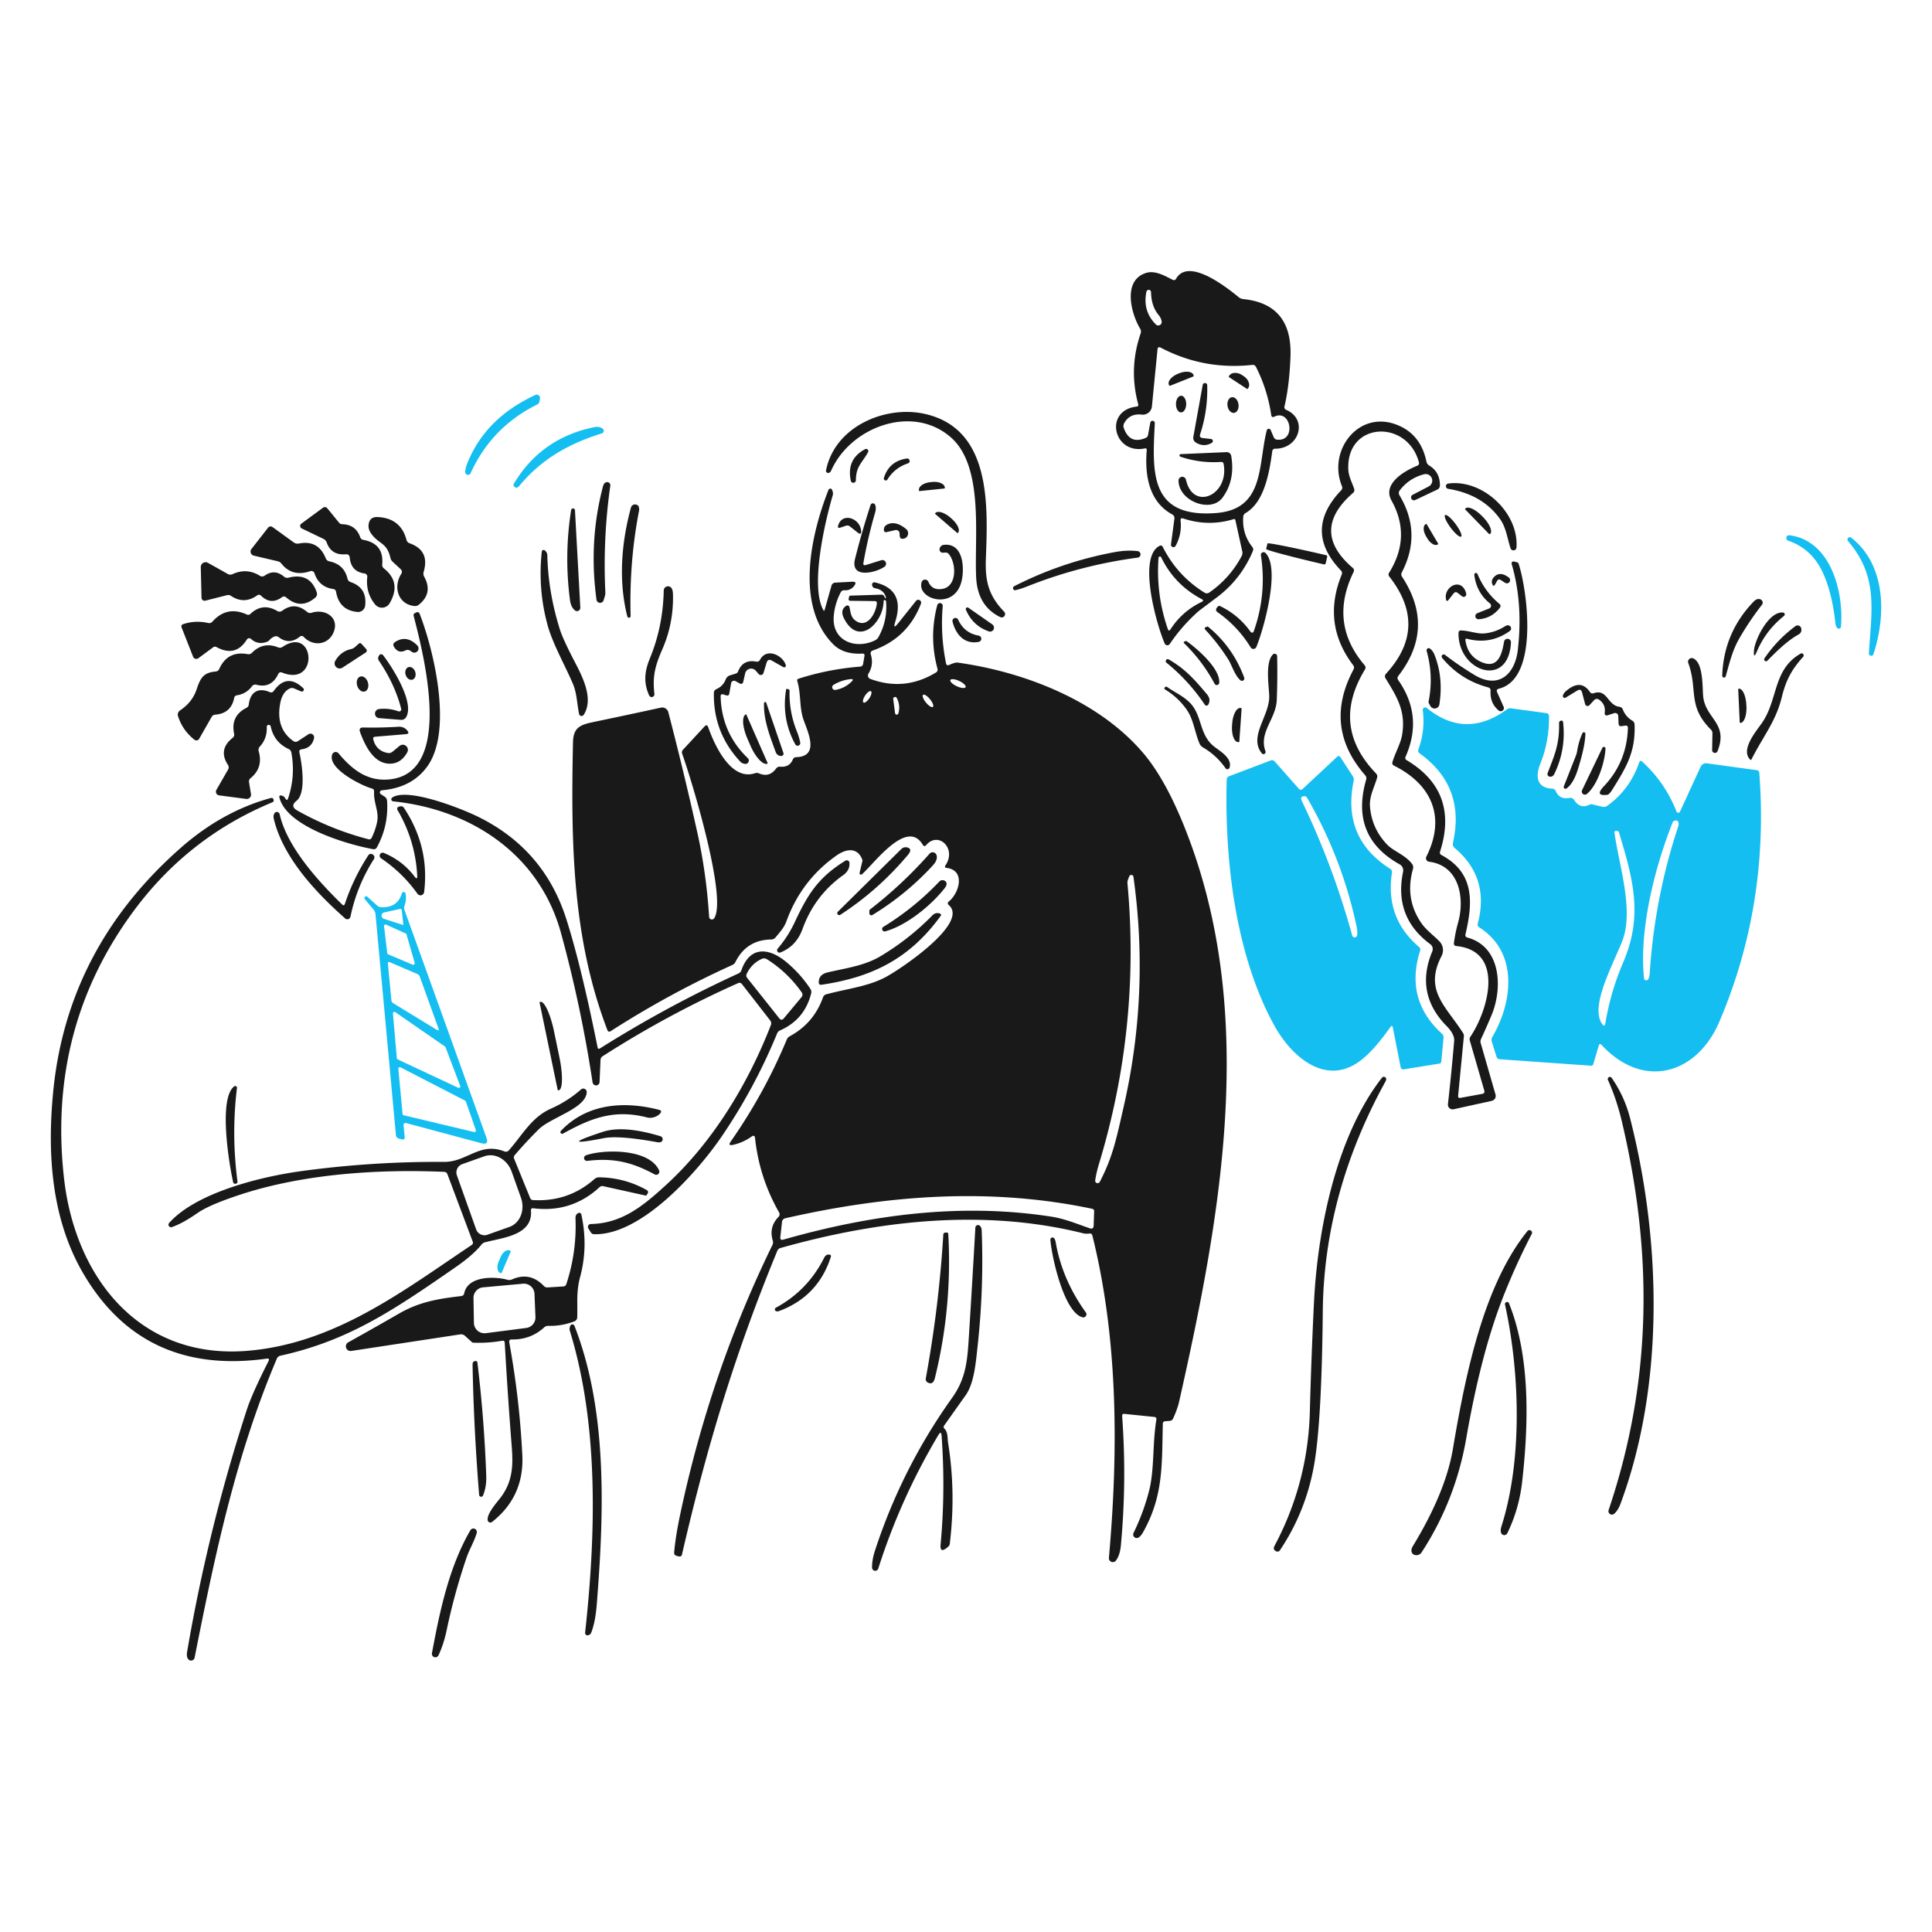 <?xml version="1.0" encoding="UTF-8" standalone="no"?>
<!DOCTYPE svg PUBLIC "-//W3C//DTD SVG 1.1//EN" "http://www.w3.org/Graphics/SVG/1.1/DTD/svg11.dtd">
<svg xmlns="http://www.w3.org/2000/svg" version="1.1" viewBox="0.00 0.00 400.00 400.00">
<path fill="#191919" d="
  M 237.02 92.84
  C 230.54 94.17 228.46 84.99 235.31 84.18
  Q 235.77 84.13 235.65 83.68
  Q 233.66 76.28 236.16 69.03
  Q 236.33 68.52 236.06 68.06
  C 234.13 64.85 232.39 58.03 237.28 56.51
  C 239.15 55.93 241.10 57.08 242.77 57.92
  Q 243.24 58.15 243.50 57.70
  C 246.00 53.37 253.51 59.10 256.46 61.53
  Q 256.86 61.86 257.39 61.92
  Q 267.58 62.94 267.18 73.79
  Q 266.97 79.72 265.93 84.19
  A 0.57 0.56 18.5 0 0 266.26 84.84
  C 270.89 86.80 269.01 92.96 263.96 92.90
  A 0.55 0.55 0.0 0 0 263.42 93.37
  C 262.84 97.53 261.88 103.91 257.88 106.22
  A 0.97 0.95 -13.6 0 0 257.40 106.99
  Q 257.14 110.54 259.27 113.23
  Q 259.59 113.63 259.39 114.10
  Q 256.93 119.94 251.94 123.68
  Q 248.22 126.48 248.19 126.50
  Q 244.73 129.56 242.19 133.33
  A 0.60 0.60 0.0 0 1 241.14 133.24
  C 239.52 129.51 235.46 115.47 240.05 113.02
  Q 240.50 112.78 240.74 113.24
  Q 243.74 119.20 249.41 122.72
  A 0.86 0.86 0.0 0 0 250.35 122.69
  Q 254.63 119.72 257.07 115.13
  Q 257.31 114.67 257.20 114.17
  L 255.77 107.68
  Q 255.70 107.40 255.42 107.48
  Q 250.21 109.08 245.00 107.35
  Q 244.36 107.14 244.43 107.81
  Q 244.72 110.60 243.39 113.03
  A 0.51 0.51 0.0 0 1 242.44 112.72
  L 243.15 107.37
  A 0.86 0.83 -72.7 0 0 242.72 106.52
  C 237.85 103.88 236.99 98.37 237.42 93.19
  Q 237.45 92.75 237.02 92.84
  Z
  M 239.86 65.19
  C 238.72 63.80 238.35 62.20 238.31 60.47
  A 0.48 0.48 0.0 0 0 237.36 60.39
  Q 236.53 64.38 239.30 67.17
  A 0.71 0.71 0.0 0 0 240.51 66.58
  Q 240.43 65.88 239.86 65.19
  Z
  M 263.19 85.91
  Q 262.42 80.68 260.05 75.99
  Q 259.80 75.49 259.25 75.55
  Q 249.20 76.64 240.32 71.98
  Q 239.72 71.67 239.65 72.34
  L 238.49 84.15
  A 1.89 1.88 6.0 0 1 236.39 85.84
  Q 233.88 85.55 232.75 87.62
  A 1.20 1.20 0.0 0 0 232.67 88.62
  Q 233.90 92.08 237.19 90.67
  Q 237.61 90.50 237.69 90.05
  L 238.15 87.54
  A 0.47 0.47 0.0 0 1 239.09 87.65
  C 238.59 97.63 237.86 107.28 251.76 106.22
  C 261.86 105.45 260.43 96.37 262.27 89.10
  A 0.43 0.43 0.0 0 1 263.08 89.03
  L 263.70 90.49
  Q 263.90 90.98 264.43 91.03
  C 268.44 91.43 267.28 84.62 263.85 86.26
  Q 263.28 86.54 263.19 85.91
  Z
  M 240.41 115.38
  A 0.29 0.29 0.0 0 0 239.86 115.49
  Q 239.31 123.07 241.78 130.22
  Q 241.99 130.83 242.34 130.29
  Q 244.77 126.54 248.79 124.62
  Q 249.37 124.34 248.80 124.04
  Q 243.17 121.07 240.41 115.38
  Z"
/>
<path fill="#191919" d="
  M 242.30 79.85
  A 0.20 0.20 0.0 0 1 242.04 79.74
  L 242.00 79.65
  A 2.61 1.40 -21.8 0 1 243.90 77.38
  L 244.15 77.28
  A 2.61 1.40 -21.8 0 1 247.09 77.61
  L 247.13 77.71
  A 0.20 0.20 0.0 0 1 247.01 77.97
  L 242.30 79.85
  Z"
/>
<path fill="#191919" d="
  M 254.48 78.10
  A 0.16 0.16 0.0 0 1 254.44 77.88
  L 254.51 77.77
  A 2.17 1.55 33.1 0 1 257.17 77.66
  L 257.47 77.86
  A 2.17 1.55 33.1 0 1 258.44 80.34
  L 258.37 80.45
  A 0.16 0.16 0.0 0 1 258.15 80.50
  L 254.48 78.10
  Z"
/>
<path fill="#191919" d="
  M 248.98 90.69
  L 250.74 90.89
  A 0.43 0.43 0.0 0 1 250.91 91.68
  Q 249.30 92.62 247.69 91.69
  Q 246.92 91.25 247.08 90.38
  L 249.00 79.74
  A 0.47 0.47 0.0 0 1 249.94 79.81
  Q 250.09 85.00 248.48 89.90
  Q 248.25 90.60 248.98 90.69
  Z"
/>
<path fill="#14bef0" d="
  M 96.77 95.87
  Q 100.51 86.55 110.83 81.78
  A 0.69 0.69 0.0 0 1 111.80 82.53
  L 111.68 83.15
  A 0.81 0.80 82.1 0 1 111.24 83.74
  Q 101.81 88.39 97.44 97.95
  A 0.59 0.59 0.0 0 1 96.31 97.65
  Q 96.39 96.81 96.77 95.87
  Z"
/>
<ellipse fill="#191919" cx="0.00" cy="0.00" transform="translate(244.53,83.66) rotate(90.4)" rx="1.73" ry="1.06"/>
<ellipse fill="#191919" cx="0.00" cy="0.00" transform="translate(255.28,83.86) rotate(81.7)" rx="1.64" ry="1.15"/>
<path fill="#191919" d="
  M 196.84 90.53
  C 188.87 83.58 176.08 88.44 172.10 97.40
  Q 171.91 97.83 171.57 97.91
  A 0.45 0.45 0.0 0 1 171.02 97.38
  C 172.86 88.26 183.24 83.95 191.27 85.65
  C 205.38 88.64 204.51 104.85 204.11 115.83
  C 203.94 120.57 204.81 123.43 207.90 126.65
  A 0.70 0.70 0.0 0 1 207.08 127.76
  Q 202.37 125.46 202.10 119.48
  C 201.71 111.05 203.76 96.56 196.84 90.53
  Z"
/>
<path fill="#191919" d="
  M 295.81 100.71
  A 1.36 1.36 0.0 0 0 294.84 98.19
  Q 291.71 99.01 289.79 101.54
  A 0.89 0.88 -42.3 0 0 289.74 102.53
  Q 294.45 110.36 290.24 118.49
  Q 289.99 118.96 290.28 119.41
  Q 297.23 129.97 289.53 139.91
  Q 289.17 140.37 289.51 140.84
  Q 294.71 148.27 291.01 156.67
  Q 290.81 157.13 291.24 157.39
  Q 302.12 163.89 298.15 176.32
  Q 298.00 176.79 298.43 177.02
  C 305.20 180.66 305.02 186.59 303.41 193.44
  Q 303.29 193.96 303.81 194.11
  C 310.87 196.03 311.12 204.69 308.80 210.20
  Q 307.77 212.66 306.64 215.10
  A 1.22 1.21 49.7 0 0 306.57 215.99
  L 309.63 226.61
  A 1.05 1.04 -14.3 0 1 308.85 227.92
  L 300.96 229.66
  A 0.98 0.97 -2.8 0 1 299.78 228.60
  Q 300.51 222.15 301.07 215.51
  C 301.16 214.47 300.39 213.32 299.56 212.49
  Q 292.87 205.74 296.54 196.97
  A 1.26 1.26 0.0 0 0 296.12 195.48
  Q 288.55 189.89 290.49 180.50
  A 1.42 1.42 0.0 0 0 289.79 178.96
  Q 279.44 173.21 282.85 161.41
  Q 282.99 160.91 282.65 160.51
  Q 273.89 150.50 280.22 138.63
  Q 280.48 138.15 280.15 137.71
  Q 273.65 129.14 277.78 118.98
  Q 277.98 118.49 277.62 118.11
  Q 269.72 109.87 277.66 101.53
  Q 278.04 101.14 277.83 100.64
  C 274.75 93.11 281.58 84.40 289.82 88.21
  Q 294.23 90.24 295.33 95.58
  A 1.22 1.20 -81.0 0 0 295.90 96.38
  Q 298.11 97.70 298.12 100.46
  Q 298.13 101.09 297.56 101.37
  L 293.02 103.52
  A 0.60 0.60 0.0 0 1 292.48 102.44
  L 295.81 100.71
  Z
  M 301.02 195.22
  Q 301.31 193.05 301.89 190.98
  C 303.31 185.92 302.13 179.20 295.87 178.41
  A 0.73 0.73 0.0 0 1 295.31 177.36
  C 299.41 169.19 296.44 162.44 288.64 158.53
  Q 288.14 158.28 288.30 157.74
  C 288.89 155.80 289.99 153.94 290.29 152.16
  C 291.12 147.20 289.16 144.19 286.88 140.47
  Q 286.55 139.94 286.97 139.48
  Q 295.85 129.80 287.63 119.36
  A 0.67 0.67 0.0 0 1 287.59 118.59
  Q 292.27 111.11 288.08 103.60
  C 286.16 100.15 290.84 97.45 293.41 96.43
  Q 293.91 96.23 293.77 95.71
  C 291.36 86.75 278.76 87.28 279.15 97.14
  C 279.21 98.63 279.86 99.73 280.36 101.18
  Q 280.54 101.71 280.11 102.07
  Q 271.10 109.92 280.10 117.60
  A 0.67 0.66 -56.8 0 1 280.26 118.39
  Q 275.07 128.98 282.52 137.72
  Q 282.88 138.15 282.59 138.63
  Q 275.46 150.34 284.88 160.12
  Q 285.27 160.53 285.10 161.07
  C 284.49 163.10 283.48 164.91 283.64 166.97
  Q 284.01 171.59 287.25 174.92
  C 288.53 176.24 291.00 177.03 292.37 178.89
  A 1.16 1.15 -55.5 0 1 292.55 179.88
  Q 290.79 186.07 294.28 191.12
  C 295.28 192.57 296.77 193.62 298.01 194.89
  A 2.63 2.63 0.0 0 1 298.46 197.93
  C 294.74 205.09 299.40 208.32 302.93 213.91
  A 1.07 1.02 -59.6 0 1 303.08 214.55
  L 301.89 226.86
  Q 301.84 227.40 302.37 227.30
  L 306.87 226.48
  Q 307.47 226.37 307.30 225.78
  L 304.30 215.39
  A 0.88 0.86 54.5 0 1 304.41 214.67
  C 308.11 209.20 311.64 196.89 301.53 195.87
  Q 300.94 195.81 301.02 195.22
  Z"
/>
<path fill="#14bef0" d="
  M 124.60 89.73
  C 117.77 91.86 112.15 95.02 107.55 100.56
  Q 107.20 100.97 106.94 100.97
  Q 106.73 100.97 106.54 100.81
  Q 106.18 100.50 106.42 100.09
  Q 112.09 90.68 122.99 88.45
  Q 124.13 88.21 124.80 88.78
  A 0.56 0.55 -33.3 0 1 124.60 89.73
  Z"
/>
<path fill="#191919" d="
  M 179.72 93.62
  C 178.41 95.98 177.24 96.49 177.20 99.43
  A 0.53 0.53 0.0 0 1 176.15 99.53
  Q 175.21 95.08 179.10 93.00
  A 0.46 0.45 0.3 0 1 179.72 93.62
  Z"
/>
<path fill="#191919" d="
  M 252.79 95.64
  Q 248.48 95.93 244.40 94.56
  A 0.28 0.27 52.8 0 1 244.47 94.02
  L 253.95 93.61
  A 0.94 0.94 0.0 0 1 254.91 94.39
  Q 255.77 99.45 253.09 103.06
  C 250.69 106.27 244.04 103.78 244.00 99.50
  A 0.78 0.78 0.0 0 1 245.54 99.32
  C 247.01 105.89 254.52 102.53 253.34 96.07
  Q 253.26 95.61 252.79 95.64
  Z"
/>
<path fill="#191919" d="
  M 187.94 95.95
  Q 185.23 96.87 183.73 99.28
  A 0.41 0.40 69.8 0 1 183.00 98.94
  Q 184.09 95.49 187.69 94.94
  A 0.52 0.52 0.0 0 1 187.94 95.95
  Z"
/>
<path fill="#191919" d="
  M 124.85 100.67
  Q 125.05 99.90 125.64 99.82
  A 0.64 0.64 0.0 0 1 126.36 100.54
  Q 124.80 111.51 125.33 122.59
  Q 125.35 123.07 125.20 123.54
  L 124.97 124.28
  A 0.76 0.75 -40.2 0 1 123.50 124.16
  Q 121.84 112.06 124.85 100.67
  Z"
/>
<path fill="#191919" d="
  M 190.41 101.67
  A 0.14 0.14 0.0 0 1 190.25 101.54
  L 190.25 101.48
  A 2.51 1.40 -5.9 0 1 192.60 99.83
  L 192.98 99.79
  A 2.51 1.40 -5.9 0 1 195.62 100.93
  L 195.62 100.99
  A 0.14 0.14 0.0 0 1 195.50 101.14
  L 190.41 101.67
  Z"
/>
<path fill="#191919" d="
  M 310.53 107.41
  Q 306.89 102.34 299.80 101.20
  A 0.55 0.55 0.0 0 1 299.81 100.12
  C 306.89 99.12 314.49 106.12 313.97 113.38
  A 0.63 0.63 0.0 0 1 312.75 113.53
  C 312.03 111.36 311.84 109.22 310.53 107.41
  Z"
/>
<path fill="#191919" d="
  M 183.42 123.70
  Q 183.01 122.11 181.22 121.80
  Q 180.60 121.69 180.55 121.06
  A 0.47 0.46 -85.8 0 1 181.11 120.57
  Q 187.47 122.02 185.36 128.71
  Q 184.79 130.50 185.96 129.03
  L 189.65 124.41
  A 0.60 0.59 74.8 0 1 190.67 125.00
  Q 187.94 132.12 180.73 134.67
  Q 180.10 134.89 180.30 135.53
  Q 180.93 137.64 179.81 139.46
  A 0.75 0.75 0.0 0 0 180.19 140.56
  Q 187.28 143.19 193.78 139.23
  Q 194.24 138.95 194.09 138.43
  Q 192.32 131.86 194.05 125.29
  A 0.58 0.57 -35.3 0 1 195.18 125.48
  Q 194.68 131.46 195.86 137.31
  Q 195.98 137.91 196.53 137.66
  Q 197.79 137.11 198.25 137.18
  C 211.97 139.08 227.41 145.00 236.69 155.91
  Q 241.20 161.22 245.16 171.05
  C 260.56 209.36 252.86 251.38 244.12 290.22
  Q 243.79 291.67 242.89 293.67
  Q 242.68 294.14 242.17 294.18
  L 241.25 294.25
  Q 240.76 294.29 240.75 294.78
  C 240.54 303.24 240.90 309.67 236.68 317.20
  Q 236.16 318.12 235.65 318.37
  A 0.73 0.73 0.0 0 1 234.68 317.40
  Q 236.80 313.03 237.92 308.59
  C 239.02 304.29 238.59 298.89 239.41 293.94
  Q 239.50 293.41 238.96 293.36
  L 232.81 292.73
  Q 232.29 292.68 232.33 293.20
  Q 233.31 306.63 232.06 320.01
  Q 231.87 321.99 231.05 323.09
  A 0.81 0.81 0.0 0 1 229.59 322.53
  C 231.54 300.44 231.53 277.37 226.16 255.79
  Q 226.04 255.33 225.57 255.39
  Q 224.85 255.49 224.25 255.34
  C 203.51 250.16 181.70 252.71 161.58 258.39
  A 0.98 0.97 3.1 0 0 160.94 258.96
  C 152.43 279.57 146.44 299.05 141.19 321.88
  A 0.49 0.48 -77.3 0 1 140.62 322.25
  L 140.14 322.14
  Q 139.52 322.00 139.58 321.37
  Q 139.87 318.06 140.83 313.53
  Q 147.07 284.07 159.92 257.77
  Q 160.14 257.32 159.99 256.83
  Q 159.16 254.04 161.15 251.98
  Q 161.59 251.53 161.28 250.98
  Q 157.17 243.77 156.31 235.49
  A 0.37 0.36 68.7 0 0 155.73 235.23
  Q 153.94 236.54 151.77 237.03
  Q 150.62 237.28 151.30 236.32
  Q 158.24 226.40 162.90 215.22
  A 1.38 1.38 0.0 0 1 163.52 214.54
  Q 168.48 211.85 170.39 206.50
  Q 170.57 206.00 171.08 205.86
  C 175.27 204.72 179.67 204.27 183.38 202.29
  C 186.63 200.55 200.66 191.07 196.45 187.40
  Q 196.00 187.00 196.47 186.62
  C 198.62 184.86 199.93 180.19 195.99 179.69
  Q 195.45 179.62 195.75 179.16
  C 198.12 175.68 194.29 172.02 191.76 174.96
  Q 191.36 175.42 191.05 174.90
  C 187.79 169.40 181.07 178.70 178.46 181.01
  A 0.30 0.30 0.0 0 1 177.97 180.71
  L 178.54 178.32
  A 0.67 0.63 42.9 0 0 178.51 177.92
  C 177.44 175.29 175.08 175.78 173.15 177.15
  Q 165.89 182.28 162.83 190.72
  C 162.35 192.06 161.43 193.03 160.57 194.08
  Q 160.22 194.50 159.66 194.51
  Q 154.56 194.59 152.27 199.16
  Q 152.06 199.59 151.62 199.79
  Q 138.55 205.71 126.47 213.47
  Q 125.96 213.80 125.74 213.23
  C 118.48 194.22 118.19 174.69 118.63 153.75
  C 118.69 150.83 119.86 150.12 122.62 149.54
  Q 129.90 148.02 136.83 146.51
  A 1.31 1.30 76.4 0 1 138.37 147.46
  Q 141.58 159.79 144.40 172.48
  Q 146.24 180.78 146.82 189.84
  A 0.57 0.57 0.0 0 0 147.86 190.12
  C 150.60 186.00 143.30 161.81 141.23 156.04
  A 0.80 0.79 56.5 0 1 141.39 155.24
  L 145.85 150.42
  Q 146.38 149.85 146.64 150.59
  C 147.86 154.09 151.28 161.74 156.29 160.09
  A 1.26 1.24 47.1 0 1 157.18 160.13
  Q 159.28 161.03 160.69 159.11
  A 0.93 0.93 0.0 0 1 161.53 158.73
  Q 163.43 158.92 164.15 157.24
  Q 164.35 156.77 164.85 156.76
  C 170.00 156.62 166.97 151.02 166.25 148.67
  C 165.50 146.23 165.84 143.61 165.07 141.00
  Q 164.96 140.64 165.32 140.52
  Q 171.53 138.53 178.06 138.02
  Q 178.61 137.98 178.70 137.44
  L 178.98 135.80
  Q 179.06 135.30 178.55 135.32
  Q 174.65 135.53 172.54 133.42
  C 164.58 125.45 167.83 110.81 171.53 101.42
  A 0.40 0.40 0.0 0 1 172.26 101.38
  Q 172.37 101.60 172.44 101.96
  Q 172.50 102.25 172.39 102.62
  C 170.78 108.07 167.72 121.28 170.44 126.27
  Q 170.63 126.63 170.74 126.24
  L 172.15 121.25
  A 0.84 0.84 0.0 0 1 172.92 120.63
  L 176.44 120.44
  Q 177.51 120.39 176.88 121.26
  Q 176.14 122.28 174.82 122.21
  Q 174.29 122.19 174.05 122.65
  Q 172.78 125.12 172.61 127.74
  C 172.29 132.71 177.13 134.53 181.16 132.58
  A 1.65 1.63 1.8 0 0 181.86 131.93
  Q 183.80 128.47 183.44 124.50
  Q 183.42 124.32 183.25 124.26
  Q 182.96 124.16 182.95 124.47
  C 182.86 129.00 177.73 134.02 174.72 127.99
  Q 173.87 126.29 175.21 125.42
  A 0.44 0.43 67.0 0 1 175.87 125.69
  C 176.12 126.79 176.15 127.78 177.10 128.48
  C 179.52 130.24 181.33 127.04 181.54 124.95
  Q 181.59 124.45 181.09 124.45
  L 176.10 124.39
  Q 175.60 124.38 175.72 123.90
  Q 175.77 123.72 175.80 123.55
  Q 175.85 123.32 176.08 123.32
  L 182.48 123.12
  Q 182.95 123.11 183.10 123.55
  Q 183.15 123.70 183.28 123.80
  Q 183.49 123.95 183.42 123.70
  Z
  M 172.96 142.84
  Q 174.90 142.51 176.31 141.12
  Q 176.92 140.52 176.07 140.61
  Q 174.17 140.82 172.57 141.80
  A 0.57 0.56 24.6 0 0 172.96 142.84
  Z
  M 199.917 142.265
  A 1.74 0.60 25.0 0 0 198.594 140.986
  A 1.74 0.60 25.0 0 0 196.763 140.795
  A 1.74 0.60 25.0 0 0 198.086 142.074
  A 1.74 0.60 25.0 0 0 199.917 142.265
  Z
  M 178.775 145.446
  A 1.40 0.52 123.6 0 0 179.983 144.568
  A 1.40 0.52 123.6 0 0 180.325 143.114
  A 1.40 0.52 123.6 0 0 179.117 143.992
  A 1.40 0.52 123.6 0 0 178.775 145.446
  Z
  M 193.148 146.358
  A 1.61 0.54 50.8 0 0 192.548 144.769
  A 1.61 0.54 50.8 0 0 191.112 143.862
  A 1.61 0.54 50.8 0 0 191.712 145.451
  A 1.61 0.54 50.8 0 0 193.148 146.358
  Z
  M 185.66 144.50
  A 0.39 0.39 0.0 0 0 184.93 144.73
  L 185.31 147.64
  A 0.35 0.35 0.0 0 0 186.00 147.69
  Q 186.47 146.06 185.66 144.50
  Z
  M 227.70 244.69
  C 230.38 239.51 231.08 235.99 232.68 228.98
  Q 238.02 205.50 234.67 181.54
  A 0.45 0.45 0.0 0 0 233.80 181.44
  Q 233.71 181.68 233.53 182.14
  Q 233.40 182.50 233.43 182.88
  Q 236.15 212.59 227.51 241.05
  Q 226.99 242.78 226.75 244.39
  A 0.51 0.50 -27.4 0 0 227.70 244.69
  Z
  M 225.60 254.30
  Q 226.40 254.58 226.43 253.74
  L 226.53 250.81
  Q 226.55 250.36 226.10 250.26
  C 204.95 245.81 183.73 247.42 162.62 252.22
  Q 161.97 252.37 161.90 253.03
  L 161.56 256.12
  Q 161.48 256.85 162.19 256.65
  C 180.31 251.48 198.97 248.99 217.71 251.90
  C 220.39 252.31 223.02 253.40 225.60 254.30
  Z"
/>
<path fill="#191919" d="
  M 130.56 127.54
  A 0.35 0.34 37.3 0 1 129.88 127.63
  C 128.04 120.34 128.61 112.53 130.63 105.09
  A 0.88 0.88 0.0 0 1 132.20 104.81
  Q 132.25 104.88 132.32 105.27
  Q 132.36 105.50 132.31 105.73
  Q 130.26 116.28 130.56 127.54
  Z"
/>
<path fill="#191919" d="
  M 179.27 116.98
  L 182.49 115.98
  A 0.76 0.76 0.0 0 1 183.16 117.31
  C 181.49 118.53 175.98 119.98 177.02 115.74
  Q 178.38 110.26 180.24 104.55
  A 0.51 0.51 0.0 0 1 181.19 104.52
  Q 181.46 105.18 181.17 106.19
  Q 179.68 111.29 178.76 116.53
  Q 178.65 117.17 179.27 116.98
  Z"
/>
<path fill="#191919" d="
  M 71.59 114.76
  Q 68.60 115.01 67.65 112.34
  Q 67.46 111.81 66.95 111.56
  L 62.47 109.41
  A 0.58 0.58 0.0 0 1 62.38 108.42
  L 66.80 105.17
  Q 67.37 104.75 67.82 105.30
  L 70.19 108.21
  A 0.86 0.86 0.0 0 0 70.84 108.53
  Q 73.66 108.60 74.58 111.23
  Q 74.73 111.68 75.21 111.77
  Q 79.54 112.55 79.13 116.87
  Q 79.09 117.37 79.48 117.68
  Q 83.18 120.61 80.67 124.90
  A 1.84 1.84 0.0 0 1 77.65 125.13
  Q 75.68 122.69 76.04 119.46
  A 0.66 0.65 7.6 0 0 75.48 118.73
  Q 72.68 118.35 72.41 115.45
  Q 72.34 114.70 71.59 114.76
  Z"
/>
<path fill="#191919" d="
  M 120.15 125.81
  A 0.69 0.69 0.0 0 1 119.01 126.36
  Q 118.19 125.65 118.01 124.25
  Q 116.78 114.88 118.25 105.59
  A 0.40 0.40 0.0 0 1 119.04 105.63
  L 120.15 125.81
  Z"
/>
<path fill="#191919" d="
  M 303.38 105.50
  A 0.15 0.15 0.0 0 1 303.39 105.29
  L 303.41 105.27
  A 3.52 1.36 45.8 0 1 306.84 106.85
  L 307.05 107.06
  A 3.52 1.36 45.8 0 1 308.53 110.53
  L 308.50 110.55
  A 0.15 0.15 0.0 0 1 308.29 110.55
  L 303.38 105.50
  Z"
/>
<path fill="#191919" d="
  M 193.64 106.42
  A 0.11 0.11 0.0 0 1 193.62 106.26
  L 193.65 106.23
  A 2.93 1.33 40.8 0 1 196.74 107.14
  L 197.01 107.38
  A 2.93 1.33 40.8 0 1 198.36 110.30
  L 198.33 110.33
  A 0.11 0.11 0.0 0 1 198.18 110.34
  L 193.64 106.42
  Z"
/>
<ellipse fill="#191919" cx="0.00" cy="0.00" transform="translate(300.85,108.87) rotate(53.3)" rx="2.78" ry="0.64"/>
<path fill="#191919" d="
  M 82.92 117.81
  L 81.27 116.28
  A 1.52 1.50 -74.8 0 1 80.83 115.50
  C 80.10 112.30 78.48 112.71 76.90 110.55
  Q 76.21 109.60 76.31 108.69
  Q 76.48 106.96 78.21 107.05
  Q 82.96 107.28 84.16 111.77
  Q 84.30 112.30 84.81 112.48
  Q 89.02 113.97 87.72 118.38
  Q 87.56 118.93 87.84 119.43
  Q 89.69 122.80 86.73 125.19
  Q 86.32 125.52 85.80 125.47
  C 82.40 125.12 81.37 121.51 83.06 118.84
  Q 83.42 118.27 82.92 117.81
  Z"
/>
<path fill="#191919" d="
  M 175.16 108.84
  L 174.01 109.23
  Q 173.33 109.46 173.54 108.77
  C 174.40 105.99 178.10 107.30 178.29 109.92
  Q 178.36 110.87 177.60 110.28
  L 175.95 108.98
  A 0.86 0.85 54.8 0 0 175.16 108.84
  Z"
/>
<path fill="#191919" d="
  M 185.36 109.75
  L 183.58 110.16
  Q 183.03 110.28 183.00 109.72
  Q 182.95 108.82 184.02 108.46
  Q 185.65 107.92 187.59 109.52
  A 1.14 1.14 0.0 0 1 186.58 111.51
  Q 186.26 111.44 186.25 110.45
  A 0.73 0.73 0.0 0 0 185.36 109.75
  Z"
/>
<path fill="#191919" d="
  M 297.74 112.53
  A 0.13 0.13 0.0 0 1 297.69 112.71
  L 297.64 112.74
  A 2.20 1.19 59.5 0 1 295.50 111.45
  L 295.25 111.03
  A 2.20 1.19 59.5 0 1 295.16 108.53
  L 295.21 108.50
  A 0.13 0.13 0.0 0 1 295.39 108.55
  L 297.74 112.53
  Z"
/>
<path fill="#191919" d="
  M 68.99 121.95
  Q 66.05 121.53 65.10 118.67
  A 0.67 0.66 -18.6 0 0 64.25 118.25
  Q 60.50 119.52 58.26 116.68
  Q 57.96 116.31 57.49 116.20
  L 52.55 115.04
  A 0.87 0.87 0.0 0 1 52.06 113.66
  L 55.51 109.24
  A 0.66 0.65 -52.8 0 1 56.40 109.11
  L 60.80 112.29
  Q 61.30 112.65 61.90 112.53
  Q 65.90 111.75 67.43 115.57
  Q 67.65 116.11 68.23 116.23
  Q 71.25 116.86 71.94 119.79
  Q 72.07 120.34 72.61 120.52
  Q 76.05 121.69 75.60 125.41
  A 1.49 1.47 6.0 0 1 73.99 126.70
  Q 70.23 126.34 69.58 122.53
  Q 69.49 122.02 68.99 121.95
  Z"
/>
<path fill="#14bef0" d="
  M 377.16 118.08
  Q 374.91 113.57 370.28 111.96
  A 0.58 0.58 0.0 0 1 370.55 110.83
  C 379.05 111.96 381.76 122.54 381.15 129.75
  A 0.44 0.44 0.0 0 1 380.37 130.00
  Q 380.07 129.63 380.00 129.01
  Q 379.26 122.26 377.16 118.08
  Z"
/>
<path fill="#14bef0" d="
  M 386.93 135.26
  C 387.52 126.06 388.87 119.36 382.61 112.01
  A 0.48 0.48 0.0 0 1 383.27 111.32
  C 390.52 116.96 390.50 127.52 387.87 135.45
  A 0.49 0.48 56.2 0 1 386.93 135.26
  Z"
/>
<path fill="#191919" d="
  M 195.74 114.40
  L 195.25 114.43
  A 0.88 0.74 -45.5 0 1 195.37 112.81
  C 199.48 112.32 199.70 117.63 199.10 120.25
  C 197.68 126.46 189.77 124.13 190.81 120.54
  A 0.75 0.74 41.3 0 1 192.21 120.45
  Q 193.03 122.35 195.23 121.90
  C 198.18 121.29 198.01 116.56 196.42 114.69
  Q 196.15 114.38 195.74 114.40
  Z"
/>
<path fill="#191919" d="
  M 274.47 116.63
  A 0.30 0.30 0.0 0 1 274.11 116.85
  L 274.01 116.83
  A 12.28 0.39 13.1 0 1 262.14 113.67
  L 262.41 112.52
  A 12.28 0.39 13.1 0 1 274.46 114.92
  L 274.55 114.94
  A 0.30 0.30 0.0 0 1 274.78 115.30
  L 274.47 116.63
  Z"
/>
<path fill="#191919" d="
  M 118.84 136.73
  C 120.48 139.88 123.03 144.60 120.85 148.00
  A 0.53 0.53 0.0 0 1 119.89 147.82
  C 119.46 145.71 119.44 143.52 118.61 141.57
  C 116.86 137.49 114.43 133.30 113.36 129.39
  Q 111.34 121.98 112.17 114.21
  A 0.38 0.38 0.0 0 1 112.79 113.95
  Q 113.31 114.37 113.32 114.98
  Q 113.50 122.66 115.93 130.36
  Q 116.54 132.29 118.84 136.73
  Z"
/>
<path fill="#191919" d="
  M 212.60 121.44
  Q 211.36 121.93 210.25 122.19
  A 0.44 0.43 -64.9 0 1 209.96 121.38
  Q 219.78 116.36 230.72 114.32
  Q 233.39 113.83 235.57 114.11
  A 0.68 0.68 0.0 0 1 235.57 115.45
  Q 223.69 117.02 212.60 121.44
  Z"
/>
<path fill="#191919" d="
  M 259.64 130.52
  Q 262.28 122.94 261.06 114.98
  A 0.56 0.56 0.0 0 1 262.02 114.50
  C 265.12 117.68 261.72 130.00 260.12 133.94
  A 0.67 0.66 -49.6 0 1 258.94 134.04
  Q 256.24 129.65 252.01 126.70
  A 0.57 0.57 0.0 0 1 251.87 125.92
  L 252.07 125.64
  A 0.44 0.44 0.0 0 1 252.62 125.49
  Q 256.37 127.30 258.80 130.65
  Q 259.34 131.40 259.64 130.52
  Z"
/>
<path fill="#191919" d="
  M 309.98 143.35
  L 311.30 146.31
  A 0.66 0.66 0.0 0 1 310.27 147.09
  Q 308.45 145.56 308.61 143.06
  Q 308.65 142.45 308.06 142.30
  Q 302.34 140.77 298.56 136.18
  A 0.43 0.43 0.0 0 1 299.15 135.57
  Q 302.04 137.79 305.32 139.77
  C 310.20 142.71 313.68 139.69 314.26 134.46
  Q 315.34 124.86 312.97 116.75
  A 0.40 0.40 0.0 0 1 313.45 116.25
  L 314.13 116.43
  A 0.40 0.39 87.0 0 1 314.41 116.69
  C 316.22 122.25 318.69 140.50 310.35 142.58
  Q 309.70 142.74 309.98 143.35
  Z"
/>
<path fill="#191919" d="
  M 58.35 123.66
  Q 56.08 125.32 54.04 123.33
  Q 53.66 122.97 53.24 123.27
  Q 50.53 125.20 47.79 123.35
  A 0.97 0.96 -35.4 0 0 47.01 123.22
  L 42.51 124.36
  A 0.64 0.63 82.0 0 1 41.72 123.76
  L 41.57 117.42
  A 1.00 1.00 0.0 0 1 43.06 116.53
  L 47.13 118.82
  Q 47.62 119.10 48.14 118.87
  Q 51.11 117.52 53.82 119.22
  A 0.86 0.86 0.0 0 0 54.78 119.19
  Q 56.86 117.72 58.81 119.40
  A 1.02 1.01 -31.5 0 0 59.70 119.61
  Q 64.17 118.47 65.58 122.64
  A 1.00 0.99 60.2 0 1 65.29 123.72
  Q 62.27 126.30 59.26 123.69
  Q 58.82 123.32 58.35 123.66
  Z"
/>
<path fill="#191919" d="
  M 308.31 125.98
  A 0.61 0.61 0.0 0 0 308.47 124.93
  Q 305.69 122.70 305.24 119.02
  A 0.35 0.34 -60.0 0 1 305.90 118.84
  Q 307.40 122.48 310.42 125.01
  Q 310.87 125.39 310.51 125.86
  Q 308.84 128.00 306.16 128.21
  A 0.65 0.65 0.0 0 1 305.86 126.96
  L 308.31 125.98
  Z"
/>
<path fill="#191919" d="
  M 309.94 120.30
  L 309.56 120.97
  Q 309.21 121.60 308.96 120.92
  Q 308.68 120.18 309.27 119.52
  Q 310.50 118.15 312.37 119.56
  A 0.67 0.67 0.0 0 1 311.59 120.65
  L 310.76 120.11
  Q 310.24 119.76 309.94 120.30
  Z"
/>
<path fill="#191919" d="
  M 300.95 122.87
  L 299.93 124.17
  Q 299.49 124.72 299.37 124.03
  C 298.89 121.37 302.68 119.43 303.56 122.88
  A 0.55 0.55 0.0 0 1 302.68 123.45
  L 301.82 122.77
  Q 301.33 122.39 300.95 122.87
  Z"
/>
<path fill="#191919" d="
  M 137.14 134.40
  C 135.56 138.00 135.08 140.14 135.49 143.70
  A 0.57 0.57 0.0 0 1 134.41 144.00
  C 133.26 141.48 133.39 139.12 134.53 136.36
  Q 137.27 129.74 137.42 122.25
  A 0.88 0.88 0.0 0 1 138.31 121.39
  Q 139.29 121.41 139.33 123.01
  Q 139.49 129.01 137.14 134.40
  Z"
/>
<path fill="#191919" d="
  M 360.07 132.24
  C 358.69 134.64 358.05 137.31 357.30 139.99
  A 0.37 0.37 0.0 0 1 356.57 139.88
  Q 356.88 130.98 363.07 124.56
  Q 363.81 123.79 364.52 124.11
  A 0.72 0.71 30.8 0 1 364.80 125.20
  Q 362.12 128.66 360.07 132.24
  Z"
/>
<path fill="#191919" d="
  M 51.87 127.08
  Q 54.37 124.73 57.37 126.48
  Q 57.93 126.81 58.45 126.43
  Q 61.06 124.51 63.59 126.70
  A 0.93 0.91 56.2 0 0 64.46 126.88
  C 67.44 125.91 70.49 127.99 68.95 131.16
  C 67.79 133.55 64.76 133.87 62.87 131.85
  A 0.58 0.57 -40.8 0 0 62.09 131.80
  Q 59.89 133.59 57.70 131.92
  Q 57.28 131.60 56.79 131.80
  Q 56.21 132.03 55.78 132.53
  A 1.13 1.09 -78.7 0 1 55.29 132.87
  Q 53.39 133.58 51.96 132.28
  A 0.55 0.55 0.0 0 0 51.12 132.39
  Q 48.80 136.13 44.84 133.98
  Q 44.45 133.77 44.10 134.04
  L 41.06 136.28
  A 0.71 0.71 0.0 0 1 39.98 135.97
  L 37.61 129.94
  Q 37.40 129.39 37.96 129.21
  Q 40.48 128.39 43.07 128.98
  Q 43.62 129.11 44.00 128.68
  Q 46.97 125.37 51.06 127.21
  Q 51.51 127.42 51.87 127.08
  Z"
/>
<path fill="#191919" d="
  M 200.49 125.82
  L 205.45 129.28
  A 0.82 0.81 71.9 0 1 204.72 130.72
  Q 201.38 129.56 199.98 126.23
  A 0.34 0.34 0.0 0 1 200.49 125.82
  Z"
/>
<path fill="#191919" d="
  M 59.66 165.26
  Q 61.21 160.61 60.32 155.80
  Q 60.23 155.30 59.78 155.09
  Q 56.74 153.68 56.05 150.40
  A 0.42 0.41 37.8 0 0 55.23 150.50
  Q 55.34 152.90 53.78 154.59
  A 0.99 0.98 58.3 0 0 53.56 155.54
  Q 54.54 158.93 51.88 161.11
  Q 51.48 161.44 51.56 161.96
  L 51.96 164.39
  A 0.88 0.88 0.0 0 1 50.97 165.41
  L 45.36 164.67
  A 0.76 0.76 0.0 0 1 44.80 163.54
  L 47.21 159.35
  Q 47.50 158.84 47.18 158.34
  Q 45.12 155.18 48.16 152.77
  Q 48.58 152.44 48.47 151.91
  Q 47.71 148.23 51.01 146.56
  Q 51.45 146.34 51.51 145.85
  C 51.80 143.35 53.40 142.25 55.84 143.29
  Q 56.35 143.51 56.67 143.06
  Q 59.38 139.26 62.77 142.47
  A 0.41 0.41 0.0 0 1 62.33 143.15
  L 60.86 142.52
  Q 60.42 142.34 60.00 142.54
  Q 58.49 143.25 58.04 145.50
  Q 56.99 150.80 60.75 153.44
  A 0.82 0.81 -43.8 0 0 61.67 153.45
  L 63.86 152.02
  A 0.76 0.76 0.0 0 1 65.02 152.80
  Q 64.60 154.84 62.45 155.14
  Q 61.85 155.22 61.99 155.80
  C 62.50 158.06 63.44 164.18 61.39 165.80
  Q 59.98 166.92 61.54 167.80
  Q 68.51 171.73 76.29 173.76
  Q 76.74 173.88 76.95 173.45
  Q 77.72 171.89 78.07 170.20
  C 78.53 168.03 77.33 166.32 77.45 163.89
  Q 77.48 163.38 76.99 163.25
  C 74.92 162.69 67.79 159.17 68.77 156.22
  A 0.77 0.77 0.0 0 1 70.09 155.97
  C 72.84 159.26 75.99 161.81 80.58 161.37
  C 94.16 160.09 87.60 135.10 85.64 127.51
  Q 85.54 127.10 85.92 126.93
  L 86.17 126.81
  Q 86.68 126.57 86.89 127.10
  C 89.91 134.88 93.69 151.16 88.58 158.52
  Q 85.41 163.08 79.04 163.62
  A 0.44 0.44 0.0 0 0 78.84 164.42
  L 79.62 164.93
  Q 80.10 165.24 80.14 165.81
  Q 80.48 170.95 78.04 175.42
  Q 77.77 175.91 77.22 175.81
  C 71.48 174.74 59.36 171.07 57.86 165.15
  Q 57.71 164.58 58.29 164.71
  Q 58.81 164.83 59.08 165.31
  Q 59.43 165.94 59.66 165.26
  Z"
/>
<path fill="#191919" d="
  M 363.76 134.85
  Q 363.01 136.62 363.14 134.71
  C 363.28 132.56 366.13 126.57 369.14 126.81
  A 0.40 0.40 0.0 0 1 369.36 127.52
  Q 365.60 130.52 363.76 134.85
  Z"
/>
<path fill="#191919" d="
  M 202.66 132.89
  C 199.80 133.46 197.94 131.51 197.23 128.77
  A 0.62 0.62 0.0 0 1 198.40 128.35
  Q 199.69 131.10 202.64 131.60
  A 0.66 0.66 0.0 0 1 202.66 132.89
  Z"
/>
<path fill="#191919" d="
  M 303.40 132.56
  Q 303.87 135.92 306.88 137.14
  C 310.32 138.53 311.00 135.11 311.41 132.81
  A 0.72 0.72 0.0 0 1 312.83 132.97
  C 312.39 142.63 301.84 139.11 301.97 131.05
  Q 301.98 130.52 302.50 130.53
  C 304.17 130.57 305.85 131.28 307.33 131.14
  Q 309.60 130.93 311.58 129.67
  Q 312.19 129.28 312.61 129.61
  A 0.65 0.64 -44.2 0 1 312.59 130.64
  Q 308.56 133.53 303.75 132.25
  Q 303.34 132.14 303.40 132.56
  Z"
/>
<path fill="#191919" d="
  M 372.36 131.37
  C 370.02 132.67 367.82 134.85 365.91 136.80
  A 0.39 0.39 0.0 0 1 365.31 136.31
  Q 367.95 132.43 371.72 129.64
  A 0.77 0.76 66.4 0 1 372.93 130.12
  Q 373.09 130.97 372.36 131.37
  Z"
/>
<path fill="#191919" d="
  M 254.32 136.56
  Q 252.20 133.22 249.50 130.32
  A 0.28 0.28 0.0 0 1 249.59 129.87
  Q 249.74 129.81 249.87 129.75
  Q 250.02 129.68 250.15 129.78
  Q 255.27 133.99 257.59 140.27
  A 0.50 0.50 0.0 0 1 256.78 140.82
  C 255.65 139.82 254.95 137.56 254.32 136.56
  Z"
/>
<path fill="#191919" d="
  M 83.94 134.67
  Q 82.44 135.39 81.56 133.89
  Q 81.23 133.30 81.79 132.93
  Q 84.18 131.36 86.41 133.65
  A 0.87 0.87 0.0 0 1 85.29 134.97
  L 84.97 134.75
  Q 84.48 134.41 83.94 134.67
  Z"
/>
<path fill="#191919" d="
  M 251.47 141.56
  Q 248.97 136.89 245.15 133.17
  A 0.21 0.21 0.0 0 1 245.24 132.81
  Q 245.39 132.77 245.52 132.73
  Q 245.62 132.70 245.70 132.76
  C 247.90 134.33 252.66 138.44 252.43 141.36
  A 0.51 0.51 0.0 0 1 251.47 141.56
  Z"
/>
<path fill="#191919" d="
  M 43.81 148.45
  L 41.23 152.97
  A 0.65 0.65 0.0 0 1 40.27 153.16
  Q 37.82 151.25 36.86 148.28
  A 1.05 1.04 -25.8 0 1 37.28 147.08
  Q 39.83 145.39 40.72 142.69
  C 41.51 140.29 42.19 139.24 44.65 139.03
  Q 45.17 138.98 45.39 138.50
  Q 47.10 134.69 51.26 135.43
  Q 51.79 135.53 52.17 135.15
  Q 54.48 132.80 57.58 134.03
  Q 58.07 134.23 58.51 133.93
  C 65.20 129.41 66.12 142.34 58.41 139.25
  Q 57.85 139.03 57.60 139.57
  Q 56.16 142.57 53.10 141.77
  Q 52.51 141.62 52.15 142.11
  Q 50.98 143.66 49.02 143.96
  A 0.65 0.64 -88.7 0 0 48.49 144.47
  Q 47.87 147.70 44.58 147.96
  Q 44.06 148.00 43.81 148.45
  Z"
/>
<path fill="#191919" d="
  M 73.49 133.97
  L 74.26 133.27
  A 0.41 0.40 -42.5 0 1 74.83 133.29
  L 75.75 134.31
  Q 76.19 134.79 75.65 135.14
  L 70.90 138.23
  A 1.05 1.05 0.0 0 1 69.42 136.82
  Q 70.53 134.88 72.66 134.39
  Q 73.13 134.29 73.49 133.97
  Z"
/>
<path fill="#191919" d="
  M 296.94 135.43
  Q 298.88 140.15 298.01 145.84
  A 1.00 1.00 0.0 0 1 296.15 146.18
  L 295.85 145.64
  A 0.61 0.59 -55.5 0 1 295.78 145.23
  Q 296.83 139.97 295.37 134.77
  A 0.45 0.45 0.0 0 1 296.09 134.30
  Q 296.68 134.78 296.94 135.43
  Z"
/>
<path fill="#191919" d="
  M 149.20 144.21
  Q 149.41 151.78 154.83 156.97
  A 0.70 0.70 0.0 0 1 154.19 158.15
  Q 154.05 158.12 153.84 158.06
  Q 153.55 157.97 153.33 157.75
  Q 147.65 151.74 147.80 143.45
  A 0.84 0.84 0.0 0 1 148.31 142.68
  Q 149.71 142.06 150.26 140.65
  Q 150.51 140.02 151.16 139.82
  L 152.33 139.46
  Q 152.68 139.35 152.82 139.00
  Q 153.82 136.46 156.56 136.98
  Q 157.10 137.08 157.36 136.59
  C 158.70 134.04 162.06 135.63 162.69 137.71
  A 0.35 0.35 0.0 0 1 162.18 138.12
  L 159.81 136.78
  Q 158.99 136.31 158.71 137.22
  L 158.07 139.34
  A 0.59 0.58 32.8 0 1 157.07 139.55
  L 156.47 138.86
  A 1.27 1.27 0.0 0 0 154.28 139.41
  L 153.86 141.24
  A 0.44 0.44 0.0 0 1 153.21 141.53
  L 152.27 141.02
  A 0.62 0.61 -70.8 0 0 151.37 141.46
  L 150.99 143.60
  Q 150.90 144.12 150.39 143.97
  L 149.76 143.78
  Q 149.18 143.60 149.20 144.21
  Z"
/>
<path fill="#191919" d="
  M 264.34 144.95
  C 264.18 148.85 260.57 151.64 262.00 155.53
  A 0.44 0.44 0.0 0 1 261.24 155.96
  C 258.45 152.51 262.88 148.20 262.78 144.10
  C 262.72 141.96 261.90 137.11 263.55 135.49
  A 0.52 0.51 67.3 0 1 264.42 135.85
  Q 264.52 140.64 264.34 144.95
  Z"
/>
<path fill="#191919" d="
  M 362.60 157.26
  A 0.14 0.14 0.0 0 1 362.38 157.29
  C 360.29 155.27 363.53 151.48 364.79 149.68
  C 368.18 144.79 367.02 138.64 372.80 135.32
  A 0.43 0.43 0.0 0 1 373.33 135.98
  C 371.03 138.51 369.78 140.73 368.91 144.31
  C 367.66 149.40 365.10 152.34 362.60 157.26
  Z"
/>
<path fill="#191919" d="
  M 83.06 146.74
  Q 81.75 141.66 78.45 136.79
  Q 78.11 136.30 78.49 135.70
  A 0.50 0.50 0.0 0 1 79.31 135.65
  C 80.84 137.58 85.96 145.34 84.08 148.49
  A 1.14 1.14 0.0 0 1 83.02 149.04
  L 78.50 148.68
  A 0.95 0.94 -46.0 0 1 78.47 146.80
  Q 80.52 146.56 82.48 147.27
  A 0.44 0.44 0.0 0 0 83.06 146.74
  Z"
/>
<path fill="#191919" d="
  M 354.23 151.06
  C 349.29 146.12 351.58 142.85 349.54 137.27
  A 0.77 0.76 1.9 0 1 350.57 136.31
  C 352.64 137.23 352.45 142.07 352.61 144.01
  C 352.99 148.81 357.93 149.63 355.60 155.52
  A 0.58 0.58 0.0 0 1 354.48 155.30
  L 354.54 151.83
  A 1.06 1.05 23.3 0 0 354.23 151.06
  Z"
/>
<path fill="#191919" d="
  M 249.44 145.90
  Q 246.13 140.96 241.52 137.22
  A 0.42 0.41 79.1 0 1 241.98 136.53
  C 245.43 138.51 247.38 140.77 249.87 143.72
  Q 250.78 144.80 250.16 145.88
  A 0.43 0.42 43.2 0 1 249.44 145.90
  Z"
/>
<ellipse fill="#191919" cx="0.00" cy="0.00" transform="translate(84.98,139.42) rotate(72.1)" rx="1.36" ry="1.04"/>
<ellipse fill="#191919" cx="0.00" cy="0.00" transform="translate(75.06,141.62) rotate(73.6)" rx="1.62" ry="1.16"/>
<path fill="#191919" d="
  M 336.47 150.24
  L 335.75 150.34
  Q 335.14 150.43 335.11 149.82
  L 335.04 148.23
  A 0.63 0.63 0.0 0 0 334.21 147.65
  L 332.79 148.11
  A 0.43 0.43 0.0 0 1 332.23 147.63
  Q 332.51 145.85 331.04 144.84
  A 0.76 0.75 -51.1 0 0 330.05 144.95
  L 329.07 146.01
  A 0.52 0.52 0.0 0 1 328.19 145.79
  L 327.55 143.37
  Q 327.32 142.51 326.57 142.97
  L 324.15 144.44
  A 0.39 0.38 81.9 0 1 323.58 144.01
  Q 323.72 143.50 324.31 143.01
  Q 327.29 140.49 329.20 143.29
  Q 329.47 143.68 329.93 143.53
  C 332.84 142.54 332.74 146.02 335.31 146.34
  A 0.82 0.81 -6.4 0 1 335.98 146.87
  Q 336.56 148.38 337.96 149.21
  A 0.94 0.94 0.0 0 1 338.42 149.98
  C 338.64 155.70 336.71 158.83 333.86 163.41
  Q 333.18 164.50 332.81 164.55
  Q 330.06 164.91 332.07 162.78
  Q 336.81 157.78 337.04 150.75
  Q 337.06 150.15 336.47 150.24
  Z"
/>
<path fill="#191919" d="
  M 245.70 146.94
  Q 243.95 144.43 241.27 142.78
  Q 240.89 142.54 241.23 142.26
  Q 241.43 142.09 241.61 142.21
  C 243.17 143.33 244.76 143.97 246.20 145.34
  C 248.99 148.00 248.17 152.02 251.34 154.54
  C 252.63 155.56 255.15 156.94 254.57 158.92
  A 0.47 0.46 -54.2 0 1 253.74 159.06
  Q 251.87 156.38 249.04 154.73
  A 1.71 1.66 -86.9 0 1 248.34 153.93
  C 247.32 151.48 247.12 148.98 245.70 146.94
  Z"
/>
<path fill="#191919" d="
  M 359.88 142.73
  A 0.14 0.14 0.0 0 1 360.01 142.58
  L 360.02 142.58
  A 3.42 1.39 87.4 0 1 361.56 145.94
  L 361.58 146.19
  A 3.42 1.39 87.4 0 1 360.34 149.67
  L 360.33 149.67
  A 0.14 0.14 0.0 0 1 360.19 149.54
  L 359.88 142.73
  Z"
/>
<path fill="#191919" d="
  M 164.97 151.39
  Q 165.49 152.70 165.68 153.76
  A 0.55 0.55 0.0 0 1 164.66 154.12
  Q 161.76 148.83 162.75 142.79
  Q 162.78 142.57 163.00 142.64
  Q 163.14 142.68 163.28 142.72
  Q 163.48 142.78 163.47 142.98
  Q 163.35 147.35 164.97 151.39
  Z"
/>
<path fill="#191919" d="
  M 160.57 155.63
  C 159.41 152.42 158.07 149.11 158.18 145.59
  A 0.24 0.24 0.0 0 1 158.65 145.52
  L 162.20 155.90
  A 0.46 0.46 0.0 0 1 161.78 156.51
  Q 160.90 156.54 160.57 155.63
  Z"
/>
<path fill="#191919" d="
  M 256.59 153.51
  A 0.15 0.15 0.0 0 1 256.43 153.65
  L 256.31 153.64
  A 3.35 1.47 -86.0 0 1 255.08 150.20
  L 255.11 149.82
  A 3.35 1.47 -86.0 0 1 256.81 146.58
  L 256.93 146.59
  A 0.15 0.15 0.0 0 1 257.06 146.75
  L 256.59 153.51
  Z"
/>
<path fill="#14bef0" d="
  M 347.83 168.04
  L 352.09 158.76
  A 1.25 1.24 16.0 0 1 353.40 158.04
  L 363.74 159.46
  Q 364.20 159.52 364.24 159.98
  Q 366.33 187.22 356.00 211.47
  C 351.25 222.63 340.11 225.54 331.62 216.37
  Q 331.18 215.89 331.00 216.51
  L 329.89 220.28
  Q 329.78 220.67 329.38 220.64
  L 310.52 219.31
  Q 310.00 219.27 309.84 218.78
  L 308.86 215.67
  A 1.27 1.24 -39.0 0 1 308.98 214.67
  C 313.25 207.39 314.36 197.11 306.24 191.99
  A 0.68 0.68 0.0 0 1 305.95 191.24
  Q 308.48 181.71 301.18 175.57
  Q 300.67 175.14 300.82 174.49
  Q 303.45 162.82 293.91 155.97
  A 0.71 0.70 -62.2 0 1 293.66 155.16
  Q 295.11 151.21 294.57 147.03
  A 0.51 0.51 0.0 0 1 295.39 146.57
  Q 303.46 153.13 312.04 146.84
  A 1.08 1.06 -58.3 0 1 312.81 146.65
  L 320.13 147.64
  Q 320.69 147.72 320.70 148.28
  Q 320.78 153.50 318.86 158.25
  C 317.86 160.74 318.21 163.15 321.30 163.27
  Q 321.88 163.29 322.12 163.82
  Q 322.88 165.59 325.00 165.20
  A 0.87 0.86 68.8 0 1 325.88 165.59
  Q 327.13 167.60 329.17 166.57
  A 0.63 0.62 37.8 0 1 329.59 166.52
  L 331.71 167.02
  Q 332.32 167.16 332.83 166.79
  Q 337.49 163.39 339.36 157.89
  Q 339.56 157.28 340.03 157.71
  Q 344.75 162.04 347.10 168.02
  A 0.40 0.40 0.0 0 0 347.83 168.04
  Z
  M 346.28 170.31
  C 342.57 179.70 339.33 192.50 340.38 202.54
  A 0.47 0.47 0.0 0 0 341.27 202.71
  Q 341.52 202.23 341.56 201.50
  Q 342.56 185.88 347.48 171.03
  Q 347.58 170.74 347.55 170.49
  Q 347.49 170.08 347.33 169.98
  A 0.71 0.71 0.0 0 0 346.28 170.31
  Z
  M 334.26 172.38
  C 335.18 179.18 338.41 188.63 335.80 195.02
  C 333.48 200.68 329.25 208.44 331.70 212.00
  Q 332.22 212.75 332.37 211.86
  Q 333.47 205.29 336.08 199.21
  C 340.17 189.64 338.19 182.24 335.16 172.24
  Q 335.12 172.12 335.00 172.09
  Q 334.82 172.05 334.65 172.01
  A 0.33 0.33 0.0 0 0 334.26 172.38
  Z"
/>
<path fill="#191919" d="
  M 158.94 158.01
  A 0.06 0.06 0.0 0 1 158.91 158.09
  L 158.90 158.10
  A 4.78 1.73 66.3 0 1 155.39 154.42
  L 154.76 152.97
  A 4.78 1.73 66.3 0 1 154.42 147.90
  L 154.43 147.89
  A 0.06 0.06 0.0 0 1 154.51 147.92
  L 158.94 158.01
  Z"
/>
<path fill="#191919" d="
  M 320.42 160.07
  C 321.75 156.55 322.88 154.23 322.79 149.82
  Q 322.78 149.45 322.95 149.31
  Q 323.07 149.22 323.23 149.20
  Q 323.58 149.16 323.62 149.51
  Q 324.26 155.14 321.83 160.19
  Q 321.59 160.68 321.22 160.78
  Q 320.97 160.85 320.74 160.77
  A 0.54 0.53 -69.9 0 1 320.42 160.07
  Z"
/>
<path fill="#191919" d="
  M 77.29 153.10
  Q 77.89 155.44 80.25 155.89
  Q 80.82 156.00 81.27 155.63
  L 82.72 154.43
  A 1.06 1.06 0.0 0 1 84.32 155.76
  Q 82.96 158.21 80.52 158.11
  C 77.30 157.97 75.57 154.34 74.56 151.61
  Q 74.18 150.59 75.27 150.62
  Q 78.66 150.70 82.48 150.47
  Q 83.65 150.40 84.35 151.28
  Q 84.87 151.93 84.04 152.00
  L 77.69 152.53
  Q 77.15 152.57 77.29 153.10
  Z"
/>
<path fill="#191919" d="
  M 326.59 159.56
  Q 325.73 162.21 324.35 163.23
  A 0.37 0.37 0.0 0 1 323.78 162.79
  L 326.24 156.54
  Q 326.45 156.01 326.54 155.45
  Q 326.84 153.54 327.63 151.79
  A 0.32 0.32 0.0 0 1 328.24 151.93
  Q 328.16 154.69 326.59 159.56
  Z"
/>
<path fill="#191919" d="
  M 332.40 155.01
  C 332.26 157.85 330.76 162.53 328.55 164.38
  A 0.65 0.65 0.0 0 1 327.55 163.60
  L 331.75 154.84
  A 0.34 0.34 0.0 0 1 332.40 155.01
  Z"
/>
<path fill="#14bef0" d="
  M 287.88 212.63
  C 285.83 215.48 283.34 218.68 280.59 220.32
  C 273.75 224.42 267.17 218.36 263.88 212.41
  C 255.76 197.73 253.51 177.93 253.98 161.42
  Q 254.00 160.89 254.50 160.70
  L 263.04 157.46
  Q 263.57 157.26 263.94 157.68
  L 268.94 163.34
  A 0.50 0.50 0.0 0 0 269.66 163.38
  L 276.82 156.70
  Q 277.23 156.32 277.53 156.79
  L 280.07 160.69
  Q 280.37 161.15 280.26 161.68
  Q 277.81 173.54 287.82 179.88
  Q 288.27 180.17 288.19 180.69
  Q 286.75 190.07 293.80 196.06
  Q 294.17 196.38 294.02 196.84
  Q 290.81 206.97 298.52 214.00
  A 1.04 1.04 0.0 0 1 298.87 214.88
  L 298.41 219.76
  Q 298.37 220.15 297.98 220.21
  L 290.69 221.39
  Q 290.10 221.48 289.98 220.90
  L 288.37 212.74
  Q 288.24 212.12 287.88 212.63
  Z
  M 269.54 165.86
  Q 275.93 179.10 279.97 193.71
  A 0.52 0.52 0.0 0 0 280.98 193.65
  Q 281.09 192.87 280.86 191.78
  Q 277.83 177.58 270.58 165.11
  A 0.54 0.53 75.4 0 0 270.14 164.85
  Q 269.04 164.83 269.54 165.86
  Z"
/>
<path fill="#191919" d="
  M 124.24 217.05
  Q 138.05 208.35 152.90 201.54
  Q 153.34 201.33 153.50 200.88
  C 155.25 195.85 159.16 196.19 162.71 199.11
  Q 165.69 201.56 167.80 204.77
  A 1.11 1.10 35.4 0 1 167.95 205.63
  Q 166.62 211.08 161.50 213.34
  Q 161.07 213.53 160.89 213.97
  Q 156.28 225.20 149.47 235.22
  C 144.57 242.42 132.86 255.82 122.97 255.53
  A 0.83 0.81 74.8 0 1 122.32 255.15
  L 121.82 254.34
  A 0.60 0.60 0.0 0 1 122.32 253.42
  C 128.77 253.29 133.14 249.68 137.86 245.37
  C 147.53 236.54 154.89 224.39 159.60 212.23
  A 0.99 0.99 0.0 0 0 159.46 211.27
  L 153.59 203.72
  A 0.61 0.61 0.0 0 0 152.86 203.53
  Q 138.25 210.03 124.79 218.67
  Q 124.35 218.95 124.33 219.47
  L 124.13 224.04
  A 0.73 0.72 42.1 0 1 122.69 224.11
  Q 120.30 208.33 116.15 193.18
  C 111.69 176.93 97.59 167.58 81.40 165.91
  A 0.43 0.43 0.0 0 1 81.20 165.13
  C 84.32 163.01 95.14 167.26 98.61 168.92
  Q 112.55 175.60 117.23 190.22
  Q 120.32 199.89 123.72 216.83
  Q 123.81 217.32 124.24 217.05
  Z
  M 157.66 198.55
  Q 155.59 199.53 154.60 201.62
  Q 154.39 202.08 154.70 202.47
  L 161.34 210.83
  Q 161.80 211.41 162.28 210.84
  L 165.96 206.43
  A 0.79 0.79 0.0 0 0 166.00 205.48
  Q 163.08 201.33 158.82 198.62
  Q 158.26 198.27 157.66 198.55
  Z"
/>
<path fill="#191919" d="
  M 55.22 281.29
  Q 29.89 284.83 17.46 264.03
  C 10.76 252.83 9.71 239.39 11.01 226.05
  Q 13.90 196.29 37.34 175.61
  Q 45.98 167.98 56.03 165.23
  Q 56.53 165.09 56.65 165.60
  Q 56.73 165.96 56.38 166.11
  Q 39.25 173.22 28.07 188.08
  Q 9.70 212.53 13.26 244.00
  C 15.58 264.49 28.90 281.52 51.25 279.67
  C 69.42 278.16 83.59 267.16 97.64 257.77
  Q 98.04 257.50 97.87 257.06
  L 92.63 243.10
  Q 92.45 242.64 91.96 242.62
  C 78.18 242.02 62.66 243.05 49.52 247.41
  Q 43.30 249.47 40.93 251.12
  Q 37.73 253.34 35.57 254.06
  A 0.53 0.53 0.0 0 1 35.01 253.21
  C 40.64 246.86 54.20 243.59 62.23 242.49
  Q 76.98 240.46 91.90 240.56
  C 96.74 240.59 99.33 236.36 104.46 238.40
  A 0.80 0.79 31.1 0 0 105.33 238.19
  C 108.13 235.04 110.03 231.31 114.07 229.53
  Q 117.49 228.02 120.29 225.56
  A 0.71 0.71 0.0 0 1 121.47 226.13
  C 121.34 229.49 113.99 231.36 111.51 233.84
  Q 108.94 236.39 106.58 239.14
  Q 106.28 239.49 106.45 239.91
  L 109.77 248.06
  Q 109.93 248.44 110.34 248.46
  Q 117.63 248.89 123.06 244.12
  A 1.48 1.46 -65.0 0 1 124.06 243.75
  Q 129.29 243.82 133.85 246.36
  Q 134.40 246.67 134.04 247.18
  L 133.84 247.47
  A 0.16 0.16 0.0 0 1 133.68 247.53
  L 124.87 245.58
  A 0.80 0.78 29.2 0 0 124.16 245.77
  Q 118.34 251.14 110.43 250.16
  Q 109.89 250.10 109.93 250.64
  C 110.35 255.79 104.00 256.24 100.44 257.20
  Q 99.97 257.32 99.67 257.70
  Q 97.96 259.84 94.35 262.34
  C 81.35 271.36 72.13 277.57 58.03 280.69
  A 0.99 0.99 0.0 0 0 57.33 281.27
  C 48.82 301.29 44.50 321.93 40.29 343.21
  A 0.74 0.74 0.0 0 1 39.10 343.64
  Q 38.54 343.17 38.74 342.00
  Q 43.10 316.47 51.11 291.84
  Q 52.19 288.53 55.59 281.81
  Q 55.90 281.19 55.22 281.29
  Z
  M 94.60 243.36
  L 98.58 254.53
  A 1.83 1.83 0.0 0 0 100.91 255.64
  L 105.47 254.02
  A 4.91 4.27 70.4 0 0 107.85 247.96
  L 105.94 242.59
  A 4.91 4.27 70.4 0 0 100.27 239.40
  L 95.71 241.02
  A 1.83 1.83 0.0 0 0 94.60 243.36
  Z"
/>
<path fill="#191919" d="
  M 86.38 181.28
  Q 85.99 173.99 82.29 167.69
  A 0.46 0.45 65.3 0 1 82.53 167.03
  Q 82.91 166.89 83.19 166.94
  Q 83.45 166.98 83.66 167.30
  Q 88.97 175.34 87.81 184.69
  A 0.76 0.76 0.0 0 1 86.43 185.04
  Q 83.32 180.68 78.86 177.68
  A 0.63 0.63 0.0 0 1 79.45 176.58
  Q 83.34 178.19 85.83 181.48
  Q 86.44 182.28 86.38 181.28
  Z"
/>
<path fill="#191919" d="
  M 71.40 187.14
  Q 73.17 181.84 76.19 177.18
  Q 76.64 176.48 77.28 177.00
  A 0.65 0.64 -54.7 0 1 77.42 177.86
  Q 73.89 183.38 72.56 189.79
  A 0.67 0.66 -63.6 0 1 71.47 190.16
  C 65.45 184.84 58.57 177.55 56.68 169.49
  Q 56.53 168.84 56.84 168.37
  A 0.59 0.58 55.3 0 1 57.90 168.57
  C 59.43 175.38 65.94 182.49 70.84 187.27
  Q 71.22 187.65 71.40 187.14
  Z"
/>
<path fill="#191919" d="
  M 187.99 176.98
  Q 181.84 184.31 173.96 189.41
  A 0.41 0.41 0.0 0 1 173.45 188.78
  L 186.61 175.78
  A 1.30 1.29 30.4 0 1 187.86 175.46
  Q 188.99 175.78 187.99 176.98
  Z"
/>
<path fill="#191919" d="
  M 180.63 189.44
  A 0.42 0.42 0.0 0 1 179.99 189.08
  L 179.99 188.56
  A 0.34 0.32 -20.9 0 1 180.11 188.31
  Q 186.86 183.09 192.46 176.74
  A 0.85 0.85 0.0 0 1 193.91 177.07
  Q 194.18 178.04 193.15 179.16
  Q 187.67 185.14 180.63 189.44
  Z"
/>
<path fill="#191919" d="
  M 166.15 192.35
  Q 164.85 195.92 161.56 197.20
  A 0.50 0.49 -80.2 0 1 161.01 196.41
  Q 163.18 193.87 164.58 190.85
  C 167.40 184.79 169.63 181.55 175.02 178.20
  A 0.56 0.55 -17.9 0 1 175.87 178.63
  C 175.95 179.67 175.50 180.53 174.60 181.17
  Q 168.68 185.37 166.15 192.35
  Z"
/>
<path fill="#191919" d="
  M 195.59 183.88
  C 192.78 187.47 187.70 191.60 183.31 192.82
  A 0.51 0.51 0.0 0 1 182.90 191.89
  Q 189.31 187.96 194.48 182.51
  A 0.90 0.89 -48.9 0 1 195.69 182.42
  Q 196.32 182.93 195.59 183.88
  Z"
/>
<path fill="#14bef0" d="
  M 83.55 232.95
  L 83.78 235.34
  Q 83.85 236.07 83.14 235.88
  L 82.59 235.73
  Q 82.02 235.58 81.97 234.99
  L 77.75 189.34
  Q 77.70 188.74 77.31 188.28
  L 75.55 186.18
  A 0.36 0.36 0.0 0 1 76.07 185.68
  L 78.08 187.48
  Q 78.44 187.81 78.93 187.83
  Q 82.30 187.98 83.20 184.97
  A 0.39 0.39 0.0 0 1 83.96 185.01
  Q 84.20 186.29 83.76 187.50
  Q 83.59 187.98 83.76 188.46
  L 100.71 235.54
  Q 101.29 237.13 99.65 236.69
  L 84.06 232.51
  A 0.41 0.41 0.0 0 0 83.55 232.95
  Z
  M 83.49 191.52
  A 0.02 0.02 0.0 0 0 83.51 191.50
  L 83.20 188.52
  Q 83.16 188.12 82.76 188.20
  L 79.54 188.91
  A 0.69 0.69 0.0 0 0 79.48 190.24
  L 83.49 191.52
  Z
  M 80.18 197.34
  A 0.32 0.32 0.0 0 0 80.37 197.59
  L 85.41 199.72
  A 0.32 0.32 0.0 0 0 85.85 199.34
  L 84.17 193.47
  A 0.32 0.32 0.0 0 0 84.00 193.27
  L 79.96 191.44
  A 0.32 0.32 0.0 0 0 79.51 191.76
  L 80.18 197.34
  Z
  M 90.77 212.91
  L 86.92 202.22
  Q 86.78 201.82 86.40 201.66
  L 80.72 199.22
  Q 80.26 199.03 80.31 199.52
  L 81.03 207.07
  Q 81.07 207.49 81.43 207.72
  L 90.41 213.20
  Q 91.00 213.56 90.77 212.91
  Z
  M 94.86 225.21
  A 0.31 0.31 0.0 0 0 95.28 224.82
  L 92.24 216.81
  A 0.31 0.31 0.0 0 0 92.13 216.67
  L 81.83 209.55
  A 0.31 0.31 0.0 0 0 81.35 209.83
  L 82.16 219.08
  A 0.31 0.31 0.0 0 0 82.34 219.34
  L 94.86 225.21
  Z
  M 82.93 220.98
  A 0.32 0.32 0.0 0 0 82.47 221.29
  L 83.35 230.63
  A 0.32 0.32 0.0 0 0 83.59 230.91
  L 98.14 234.37
  A 0.32 0.32 0.0 0 0 98.52 233.96
  L 96.45 228.06
  A 0.32 0.32 0.0 0 0 96.30 227.88
  L 82.93 220.98
  Z"
/>
<path fill="#191919" d="
  M 194.70 189.71
  C 188.33 198.43 180.65 202.34 170.02 203.89
  A 0.44 0.43 84.2 0 1 169.52 203.47
  Q 169.45 201.75 171.40 201.31
  C 175.17 200.44 179.02 199.94 182.32 197.96
  Q 188.18 194.46 193.00 189.56
  Q 193.45 189.10 193.91 189.06
  Q 194.22 189.03 194.49 189.10
  Q 195.04 189.25 194.70 189.71
  Z"
/>
<path fill="#191919" d="
  M 111.72 207.59
  A 0.13 0.13 0.0 0 1 111.82 207.43
  L 111.90 207.42
  A 6.62 1.51 78.3 0 1 114.72 213.59
  L 115.83 218.94
  A 6.62 1.51 78.3 0 1 115.69 225.73
  L 115.61 225.74
  A 0.13 0.13 0.0 0 1 115.46 225.64
  L 111.72 207.59
  Z"
/>
<path fill="#191919" d="
  M 272.04 269.77
  C 272.77 254.70 276.61 235.32 286.12 223.13
  A 0.50 0.49 57.3 0 1 286.99 223.32
  Q 287.05 223.55 286.82 223.96
  Q 274.11 247.07 273.87 271.51
  Q 273.66 292.76 272.28 302.00
  Q 270.73 312.42 264.98 320.99
  A 0.58 0.58 0.0 0 1 264.25 321.19
  Q 263.46 320.84 263.86 320.08
  Q 270.80 307.07 271.19 292.24
  Q 271.49 281.01 272.04 269.77
  Z"
/>
<path fill="#191919" d="
  M 335.50 311.36
  Q 334.98 312.74 334.20 313.41
  A 0.72 0.72 0.0 0 1 333.05 312.63
  C 342.12 285.72 342.22 259.34 335.76 232.07
  Q 334.69 227.56 332.90 223.57
  A 0.44 0.44 0.0 0 1 333.66 223.14
  Q 336.32 226.95 337.49 231.50
  C 343.92 256.71 344.69 286.63 335.50 311.36
  Z"
/>
<path fill="#191919" d="
  M 48.27 244.76
  C 47.45 241.14 45.17 227.43 48.49 224.92
  A 0.36 0.35 -15.4 0 1 49.06 225.24
  Q 47.89 234.89 49.16 244.54
  Q 49.23 245.09 48.68 245.08
  Q 48.53 245.08 48.42 245.02
  Q 48.31 244.95 48.27 244.76
  Z"
/>
<path fill="#191919" d="
  M 133.99 231.36
  C 127.12 229.58 122.23 231.55 116.57 234.70
  A 0.36 0.36 0.0 0 1 116.13 234.14
  C 121.48 228.46 129.21 227.90 136.46 229.78
  Q 137.14 229.96 136.70 230.50
  C 136.15 231.19 134.92 231.61 133.99 231.36
  Z"
/>
<path fill="#191919" d="
  M 124.76 234.35
  Q 129.10 232.92 136.76 235.25
  A 0.64 0.64 0.0 0 1 136.72 236.48
  Q 136.43 236.55 136.01 236.47
  Q 128.15 235.05 125.09 235.63
  Q 114.87 237.61 124.76 234.35
  Z"
/>
<path fill="#191919" d="
  M 135.54 243.15
  C 130.91 240.63 127.02 239.69 121.66 240.34
  A 0.60 0.60 0.0 0 1 121.39 239.17
  C 125.09 237.91 134.43 237.80 136.45 242.31
  A 0.65 0.65 0.0 0 1 135.54 243.15
  Z"
/>
<path fill="#191919" d="
  M 103.96 277.59
  Q 100.97 278.12 97.91 277.98
  A 0.34 0.31 66.2 0 1 97.73 277.90
  L 96.27 276.57
  Q 95.84 276.19 95.28 276.27
  L 72.72 279.70
  A 0.96 0.96 0.0 0 1 72.11 277.91
  Q 77.39 274.97 82.60 271.97
  C 86.85 269.51 90.78 268.89 95.47 268.34
  Q 96.00 268.28 96.11 267.76
  C 96.86 264.11 102.45 264.24 105.09 264.97
  Q 105.55 265.09 105.99 264.90
  Q 109.72 263.24 112.57 266.22
  Q 112.91 266.58 113.40 266.55
  L 116.64 266.34
  Q 117.11 266.31 117.25 265.86
  Q 119.43 259.25 119.15 252.26
  Q 119.12 251.41 119.75 251.14
  A 0.44 0.44 0.0 0 1 120.36 251.45
  Q 121.81 258.07 120.10 264.42
  C 119.28 267.48 119.60 269.74 119.51 272.75
  A 0.90 0.89 80.7 0 1 118.94 273.56
  Q 116.33 274.58 113.52 274.50
  Q 113.03 274.49 112.68 274.81
  Q 109.86 277.39 105.96 277.32
  Q 105.33 277.31 105.44 277.94
  Q 107.56 289.54 108.14 301.25
  Q 108.56 309.84 101.87 315.11
  A 0.56 0.56 0.0 0 1 100.97 314.75
  C 100.76 313.31 103.04 310.91 103.84 309.79
  C 106.18 306.52 106.24 303.27 105.95 299.50
  Q 105.11 288.76 104.50 278.01
  Q 104.47 277.50 103.96 277.59
  Z
  M 100.03 266.53
  A 2.19 2.19 0.0 0 0 98.03 268.74
  L 98.12 273.88
  A 2.19 2.19 0.0 0 0 100.59 276.02
  L 108.95 274.94
  A 2.19 2.19 0.0 0 0 110.86 272.68
  L 110.66 267.87
  A 2.19 2.19 0.0 0 0 108.28 265.78
  L 100.03 266.53
  Z"
/>
<path fill="#191919" d="
  M 195.53 295.78
  C 196.31 296.56 196.14 297.81 196.28 298.65
  Q 197.94 308.90 196.64 319.64
  A 0.89 0.87 -18.0 0 1 196.36 320.18
  Q 194.55 321.84 194.74 319.76
  Q 195.77 308.76 194.95 297.27
  Q 194.87 296.12 194.28 297.11
  Q 186.46 310.23 181.83 324.78
  A 0.66 0.66 0.0 0 1 180.55 324.59
  Q 180.52 322.98 181.16 321.02
  Q 186.73 303.97 197.12 289.41
  C 200.09 285.25 200.29 281.49 200.61 276.51
  Q 201.31 265.35 201.94 254.15
  A 0.55 0.55 0.0 0 1 202.84 253.76
  Q 203.22 254.07 203.25 254.75
  Q 203.71 266.63 202.43 278.45
  C 202.05 281.95 201.72 286.36 199.91 288.90
  Q 197.68 292.03 195.47 295.16
  Q 195.24 295.49 195.53 295.78
  Z"
/>
<path fill="#191919" d="
  M 310.98 269.11
  Q 306.56 280.59 303.58 297.75
  Q 301.33 310.69 294.31 321.42
  A 1.26 1.26 0.0 0 1 292.75 321.88
  Q 292.25 321.66 292.22 321.01
  Q 292.21 320.62 292.51 320.12
  Q 299.29 308.97 300.80 300.02
  C 303.70 282.71 307.57 265.64 316.23 254.89
  A 0.54 0.54 0.0 0 1 317.13 255.48
  Q 313.62 262.26 310.98 269.11
  Z"
/>
<path fill="#191919" d="
  M 193.56 285.31
  Q 193.19 286.82 192.08 286.23
  A 0.77 0.77 0.0 0 1 191.67 285.41
  Q 194.39 270.64 195.30 255.63
  Q 195.32 255.22 195.73 255.20
  Q 195.87 255.19 196.02 255.18
  A 0.30 0.30 0.0 0 1 196.33 255.46
  Q 197.18 270.61 193.56 285.31
  Z"
/>
<path fill="#191919" d="
  M 224.11 272.73
  C 220.25 271.68 217.72 260.09 217.47 256.67
  A 0.44 0.44 0.0 0 1 218.26 256.38
  Q 218.48 256.67 218.57 257.20
  Q 219.92 264.95 224.81 271.72
  A 0.65 0.65 0.0 0 1 224.11 272.73
  Z"
/>
<path fill="#14bef0" d="
  M 103.88 263.49
  A 0.18 0.18 0.0 0 1 103.65 263.59
  L 103.56 263.55
  A 2.03 1.21 -67.0 0 1 103.24 261.21
  L 103.63 260.29
  A 2.03 1.21 -67.0 0 1 105.54 258.89
  L 105.62 258.93
  A 0.18 0.18 0.0 0 1 105.72 259.17
  L 103.88 263.49
  Z"
/>
<path fill="#191919" d="
  M 161.32 271.43
  Q 160.95 271.57 160.68 271.46
  A 0.39 0.39 0.0 0 1 160.63 270.75
  Q 167.20 267.20 170.59 260.48
  Q 170.86 259.96 171.17 259.82
  Q 171.39 259.73 171.62 259.74
  Q 172.16 259.76 172.00 260.28
  Q 169.35 268.44 161.32 271.43
  Z"
/>
<path fill="#191919" d="
  M 312.43 269.86
  C 316.90 281.03 316.47 294.98 315.15 306.74
  Q 314.52 312.40 312.08 317.43
  A 0.70 0.70 0.0 0 1 310.80 317.39
  Q 310.59 316.87 310.85 316.04
  C 315.21 302.36 314.70 284.33 311.60 270.12
  A 0.44 0.43 -62.2 0 1 312.43 269.86
  Z"
/>
<path fill="#191919" d="
  M 122.47 337.86
  Q 122.24 338.52 121.68 338.58
  A 0.50 0.49 -89.5 0 1 121.14 338.03
  C 123.40 317.47 123.96 294.96 117.98 275.53
  Q 117.89 275.25 117.93 275.00
  Q 117.99 274.69 118.08 274.48
  A 0.46 0.46 0.0 0 1 118.93 274.49
  C 125.61 291.54 125.08 311.91 123.73 329.90
  C 123.52 332.63 123.41 335.23 122.47 337.86
  Z"
/>
<path fill="#191919" d="
  M 99.20 309.50
  Q 98.08 295.58 97.84 282.57
  Q 97.83 282.10 98.05 281.93
  Q 98.18 281.82 98.38 281.79
  Q 98.80 281.74 98.85 282.15
  Q 100.25 293.78 100.67 305.49
  Q 100.76 307.77 100.01 309.62
  A 0.42 0.42 0.0 0 1 99.20 309.50
  Z"
/>
<path fill="#191919" d="
  M 96.64 322.36
  Q 94.09 329.80 92.48 337.50
  Q 91.87 340.39 90.79 342.71
  A 0.72 0.72 0.0 0 1 89.43 342.27
  C 91.03 333.67 92.96 324.41 97.40 316.80
  A 0.72 0.72 0.0 0 1 98.71 317.35
  C 98.26 318.98 97.15 320.88 96.64 322.36
  Z"
/>
</svg>
